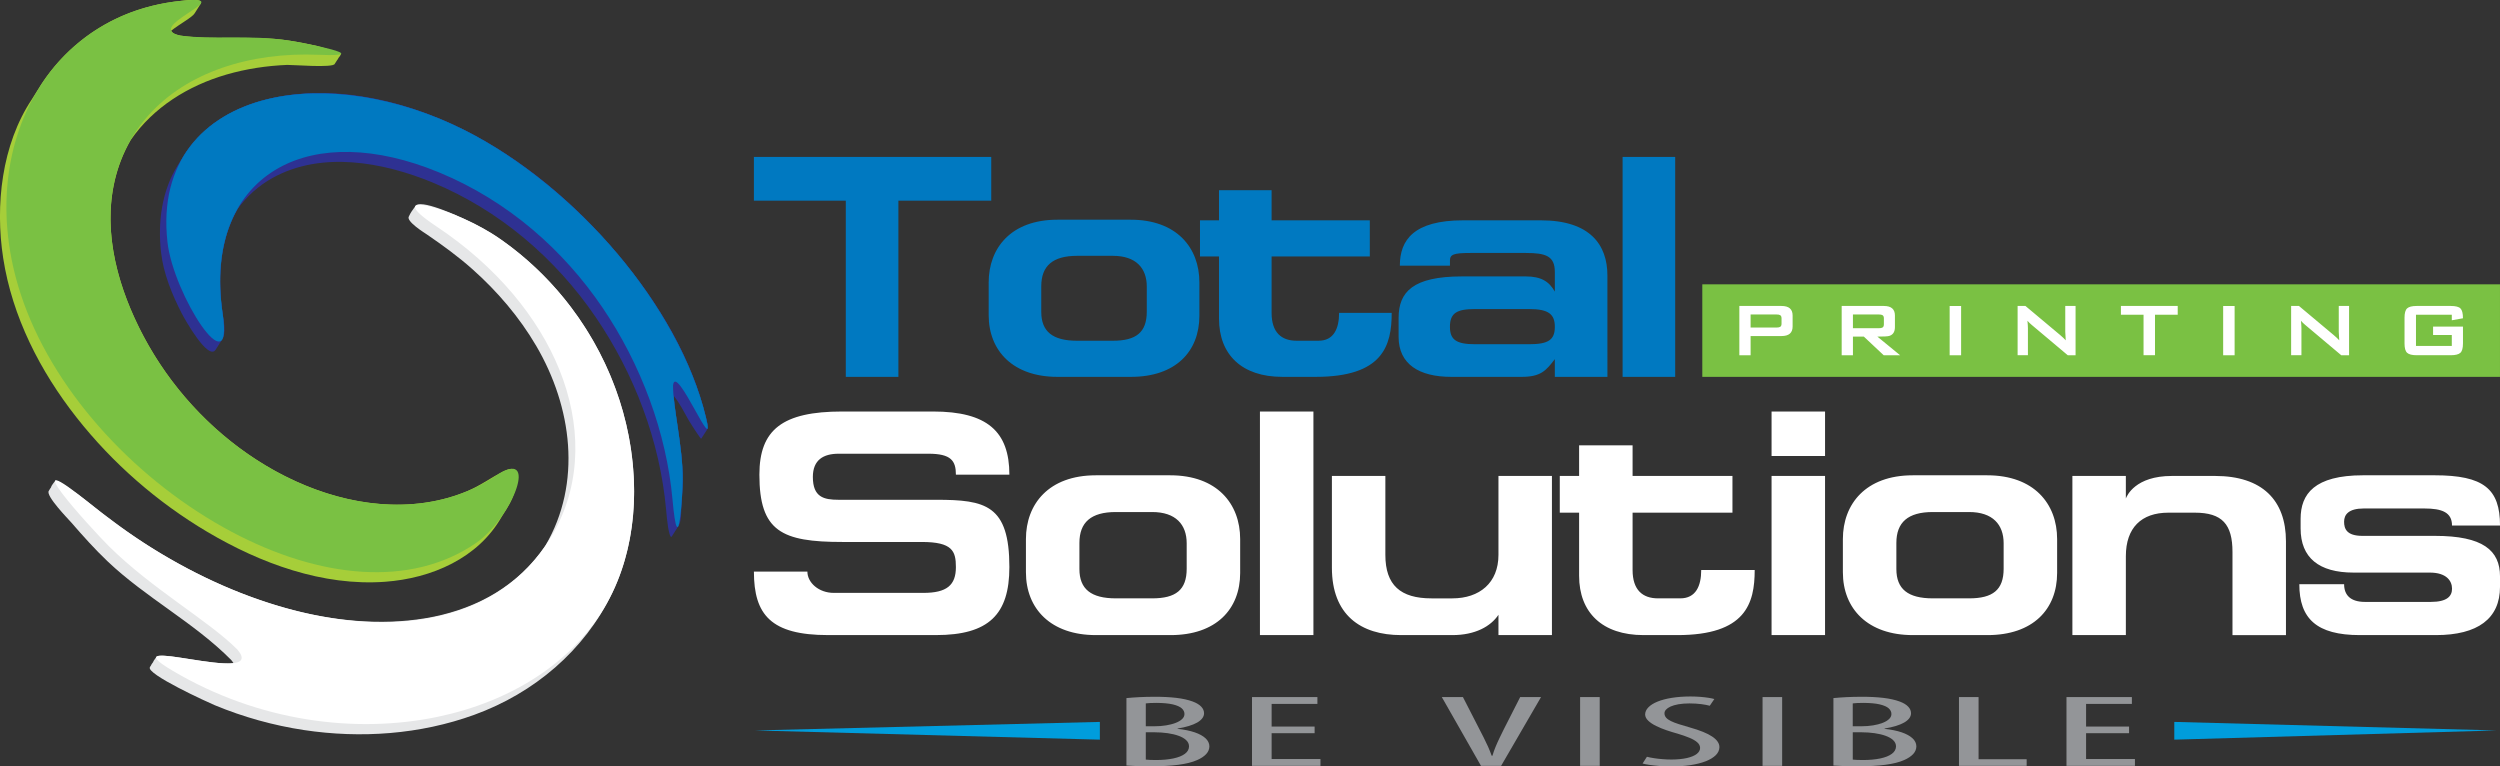 <?xml version="1.0" encoding="utf-8"?>
<!-- Generator: Adobe Illustrator 15.0.2, SVG Export Plug-In . SVG Version: 6.00 Build 0)  -->
<!DOCTYPE svg PUBLIC "-//W3C//DTD SVG 1.1//EN" "http://www.w3.org/Graphics/SVG/1.1/DTD/svg11.dtd">
<svg version="1.1" id="Layer_1" xmlns="http://www.w3.org/2000/svg" xmlns:xlink="http://www.w3.org/1999/xlink" x="0px" y="0px"
	 width="230.882px" height="70.785px" viewBox="0 0 230.882 70.785" enable-background="new 0 0 230.882 70.785"
	 xml:space="preserve">
<rect x="0" y="0" width="230.882" height="70.785" fill="#333333" stroke="none"/>
<polygon fill="none" points="21.514,19.871 21.292,20.251 21.883,19.376 22.107,18.996 "/>
<path fill-rule="evenodd" clip-rule="evenodd" fill="#0079C1" d="M62.157,35.599c-0.012,2.019,0.901,5.55,0.892,8.688
	c-0.005,1.315-0.392,7.951-0.943,1.834c-0.554-6.142-2.895-12.478-6.499-17.765c-3.565-5.23-8.637-9.786-15.084-12.445
	c-5.827-2.402-11.064-2.465-14.759-0.416c-3.99,2.215-6.185,6.878-5.197,13.513c1.017,6.828-4.56-1.784-5.101-6.656
	c-0.823-7.404,3.338-11.735,9.186-13.18c5.316-1.314,12.088-0.261,18.287,2.865c5.156,2.601,10.149,6.744,14.072,11.39
	c3.908,4.628,6.953,9.985,8.189,15.141C66.175,42.629,62.386,33.352,62.157,35.599"/>
<path fill-rule="evenodd" clip-rule="evenodd" fill="#E6E7E8" d="M57.532,38.024c-1.415-5.046-4.229-9.67-8.04-13.266
	c-1.955-1.845-4.124-3.408-6.575-4.521c-0.444-0.201-4.235-1.984-4.576-1.171c-0.196,0.261-0.443,0.605-0.572,0.905
	c-0.33,0.446,1.449,1.539,1.663,1.686c1.459,1.001,2.88,2.029,4.204,3.208c2.301,2.049,4.332,4.423,5.891,7.086
	c3.294,5.626,4.245,12.646,0.837,18.447c-5.069,7.42-14.818,8.04-22.832,6.062c-4.688-1.157-9.155-3.166-13.258-5.697
	c-2.229-1.374-4.302-2.937-6.35-4.563c-0.131-0.104-2.777-2.099-2.841-1.777c-0.107,0.153-0.343,0.423-0.382,0.604
	c-0.007,0.01-0.016,0.018-0.019,0.031c-0.033,0.04-0.104,0.13-0.115,0.18c-0.014,0.02-0.052,0.067-0.057,0.091
	c-0.334,0.433,1.82,2.632,2.069,2.919c1.074,1.239,2.174,2.469,3.363,3.599c3.532,3.356,7.985,5.648,11.408,9.1
	c0.09,0.107,0.162,0.206,0.218,0.298c-1.935,0.241-6.973-1.129-7.146-0.541c-0.085,0.135-0.238,0.301-0.287,0.452
	c-0.057,0.089-0.161,0.203-0.19,0.304c-0.029,0.041-0.082,0.102-0.095,0.149c-0.43,0.618,5.395,3.273,5.99,3.521
	c2.636,1.093,5.405,1.865,8.227,2.292c5.244,0.792,10.734,0.41,15.735-1.407c5.527-2.008,10.168-5.925,12.731-11.23
	C59.029,49.613,59.059,43.474,57.532,38.024C55.863,32.071,59.283,44.272,57.532,38.024z"/>
<path fill-rule="evenodd" clip-rule="evenodd" fill="#2E3192" d="M65.2,38.569c-1.345-5.615-4.494-10.765-8.189-15.141
	c-3.894-4.612-8.666-8.663-14.072-11.39C37.44,9.265,30.751,7.665,24.652,9.173c-3.087,0.764-6,2.458-7.687,5.223
	c-0.006,0.009-0.012,0.018-0.018,0.027c-0.013,0.021-0.026,0.042-0.04,0.063c-0.032,0.063-0.08,0.118-0.113,0.18
	c-0.013,0.021-0.027,0.042-0.04,0.063c-0.006,0.008-0.012,0.017-0.017,0.026c-0.013,0.021-0.026,0.041-0.039,0.061
	c-0.027,0.039-0.048,0.081-0.075,0.119c-0.006,0.01-0.013,0.02-0.02,0.03c-0.008,0.013-0.016,0.025-0.023,0.038
	c-0.012,0.017-0.022,0.036-0.034,0.054c-0.007,0.01-0.013,0.02-0.019,0.03c-0.008,0.012-0.016,0.024-0.023,0.037
	c-0.011,0.019-0.024,0.036-0.035,0.055c-0.013,0.022-0.027,0.044-0.041,0.065c-0.013,0.018-0.023,0.038-0.036,0.056
	c-1.468,2.385-1.825,5.246-1.52,7.99c0.22,1.984,1.027,3.936,1.935,5.696c0.203,0.394,2.451,4.449,3.126,3.283
	c0.014-0.02,0.027-0.042,0.039-0.063c0.006-0.009,0.012-0.019,0.018-0.028c0.034-0.048,0.068-0.1,0.096-0.151
	c0.007-0.01,0.014-0.021,0.021-0.032c0.012-0.02,0.026-0.039,0.037-0.06c0.007-0.009,0.013-0.019,0.019-0.029
	c0.007-0.01,0.014-0.021,0.02-0.032c0.006-0.01,0.013-0.02,0.019-0.03c0.013-0.02,0.026-0.04,0.039-0.061
	c0.006-0.009,0.012-0.019,0.018-0.028c0.007-0.01,0.014-0.021,0.02-0.032c0.006-0.01,0.013-0.02,0.019-0.029
	c0.007-0.01,0.013-0.021,0.02-0.031c0.006-0.009,0.012-0.019,0.018-0.029c0.013-0.02,0.026-0.04,0.038-0.06
	c0.014-0.02,0.026-0.04,0.038-0.061c0.021-0.029,0.04-0.061,0.058-0.092c0.006-0.01,0.013-0.02,0.019-0.029
	c0.007-0.01,0.014-0.02,0.02-0.031c0.396-0.598,0.156-1.7,0.059-2.352c-0.484-3.25-0.298-6.755,1.348-9.672
	c0.855-1.196,1.972-2.192,3.257-2.905c4.532-2.513,10.206-1.46,14.759,0.416c6.138,2.532,11.355,6.975,15.084,12.445
	c3.572,5.241,5.928,11.435,6.499,17.765c0.05,0.558,0.104,1.116,0.189,1.67c0.018,0.115,0.192,1.053,0.328,0.824
	c0.007-0.01,0.014-0.021,0.02-0.031c0.007-0.009,0.014-0.019,0.019-0.029c0.007-0.01,0.013-0.02,0.019-0.03
	c0.007-0.009,0.014-0.019,0.019-0.029c0.008-0.01,0.015-0.021,0.021-0.032c0.006-0.01,0.012-0.02,0.018-0.029
	c0.007-0.01,0.013-0.02,0.018-0.029c0.007-0.01,0.014-0.02,0.02-0.03c0.007-0.01,0.014-0.02,0.02-0.03
	c0.007-0.01,0.014-0.021,0.02-0.031c0.007-0.01,0.013-0.02,0.019-0.029c0.007-0.01,0.013-0.02,0.018-0.029
	c0.008-0.01,0.015-0.021,0.021-0.032c0.007-0.01,0.014-0.02,0.019-0.03c0.006-0.01,0.012-0.02,0.018-0.029
	c0.007-0.01,0.014-0.02,0.019-0.03c0.007-0.009,0.014-0.019,0.019-0.029c0.007-0.01,0.014-0.021,0.02-0.031
	c0.007-0.01,0.014-0.02,0.019-0.03c0.007-0.01,0.013-0.02,0.019-0.029c0.007-0.01,0.013-0.02,0.019-0.03
	c0.007-0.01,0.014-0.02,0.02-0.03c0.007-0.01,0.014-0.021,0.02-0.031c0.006-0.01,0.012-0.02,0.018-0.029
	c0.007-0.01,0.014-0.02,0.02-0.03c0.007-0.009,0.014-0.019,0.019-0.029c0.007-0.01,0.014-0.021,0.02-0.031
	c0.007-0.01,0.013-0.02,0.019-0.03c0.007-0.009,0.014-0.019,0.019-0.029c0.007-0.01,0.013-0.02,0.019-0.03
	c0.351-0.409,0.283-1.478,0.324-1.974c0.064-0.792,0.118-1.59,0.122-2.385c0.008-2.616-0.619-5.16-0.845-7.754
	c0.557,0.689,0.968,1.51,1.398,2.28c0.087,0.157,1.119,1.781,1.152,1.688c0.01-0.008,0.016-0.019,0.02-0.03
	c0.009-0.009,0.015-0.019,0.019-0.03c0.009-0.009,0.015-0.019,0.019-0.03c0.009-0.008,0.016-0.018,0.019-0.029
	c0.01-0.009,0.016-0.019,0.02-0.031c0.009-0.009,0.016-0.019,0.019-0.031c0.008-0.008,0.014-0.018,0.018-0.028
	c0.009-0.008,0.016-0.019,0.02-0.03c0.009-0.009,0.016-0.019,0.02-0.03c0.009-0.009,0.015-0.019,0.019-0.03
	c0.009-0.009,0.015-0.019,0.019-0.03c0.009-0.009,0.015-0.019,0.019-0.03c0.009-0.008,0.016-0.018,0.019-0.029
	c0.01-0.009,0.017-0.02,0.02-0.032c0.008-0.008,0.014-0.018,0.018-0.028c0.009-0.009,0.016-0.02,0.02-0.031
	c0.009-0.008,0.015-0.018,0.019-0.029c0.01-0.009,0.016-0.019,0.02-0.031c0.009-0.008,0.016-0.018,0.019-0.029
	c0.009-0.009,0.016-0.019,0.02-0.03c0.009-0.008,0.016-0.019,0.019-0.03c0.009-0.009,0.015-0.019,0.019-0.03
	c0.009-0.009,0.016-0.02,0.02-0.031c0.008-0.008,0.014-0.018,0.018-0.028c0.009-0.009,0.016-0.019,0.02-0.03
	c0.009-0.009,0.016-0.019,0.019-0.031c0.01-0.008,0.016-0.019,0.02-0.03c0.009-0.008,0.015-0.018,0.019-0.029
	c0.009-0.009,0.015-0.019,0.019-0.03c0.01-0.008,0.016-0.018,0.019-0.03C65.489,39.469,65.233,38.708,65.2,38.569
	C64.583,35.991,65.282,38.908,65.2,38.569z"/>
<path fill-rule="evenodd" clip-rule="evenodd" fill="#A6CE39" d="M47.061,46.522c0.554-1.014,1.637-4.164-0.696-2.929
	c-1.075,0.561-2.036,1.27-3.164,1.746c-1.284,0.542-2.64,0.905-4.02,1.098c-5.416,0.756-10.952-1.045-15.477-3.964
	c-4.366-2.816-7.975-6.783-10.419-11.363c-2.321-4.35-3.835-9.54-2.681-14.46c0.305-1.298,0.794-2.551,1.46-3.707
	c2.104-3.047,5.339-5.038,8.858-6.06c1.82-0.528,3.709-0.809,5.601-0.889c0.439-0.018,4.296,0.305,4.397-0.104
	c0.013-0.01,0.018-0.021,0.021-0.031c0.012-0.02,0.024-0.04,0.037-0.06c0.013-0.02,0.027-0.041,0.04-0.061
	c0.019-0.015,0.071-0.098,0.076-0.121c0.013-0.02,0.025-0.04,0.037-0.06c0.032-0.025,0.105-0.141,0.115-0.181
	c0.013-0.02,0.026-0.04,0.039-0.06c0.059-0.049,0.192-0.258,0.209-0.332c0.082-0.063-2.058-0.708-2.296-0.76
	c-0.855-0.191-1.721-0.362-2.588-0.49c-3.3-0.488-6.65,0.019-9.942-0.445c-0.264-0.055-0.738-0.155-0.859-0.451l0,0
	c0.758-0.609,1.963-1.247,2.167-1.607c0.007-0.011,0.015-0.022,0.021-0.032c0.007-0.011,0.014-0.021,0.019-0.031
	c0.019-0.03,0.04-0.059,0.057-0.089c0.007-0.011,0.014-0.021,0.019-0.032c0.026-0.039,0.055-0.079,0.076-0.121
	c0.02-0.029,0.041-0.059,0.058-0.09c0.007-0.011,0.014-0.021,0.019-0.031c0.061-0.085,0.121-0.18,0.171-0.271
	c0.048-0.065,0.091-0.139,0.133-0.209c0.229-0.56-1.602-0.269-1.784-0.251c-1.852,0.184-3.679,0.629-5.392,1.359
	C8.108,2.824,5.32,5.256,3.494,8.3C3.485,8.311,3.479,8.322,3.472,8.334C3.468,8.341,3.463,8.347,3.459,8.354
	C3.458,8.355,3.458,8.356,3.458,8.357C3.45,8.368,3.442,8.379,3.436,8.391c-0.007,0.01-0.013,0.02-0.019,0.03
	c-0.004,0.007-0.01,0.015-0.015,0.022c0,0,0,0.001-0.001,0.002c-0.009,0.013-0.018,0.026-0.025,0.04
	c-0.015,0.019-0.027,0.039-0.038,0.06C3.332,8.554,3.326,8.563,3.321,8.573C3.311,8.59,3.298,8.607,3.288,8.625
	C3.285,8.629,3.283,8.634,3.28,8.638C3.276,8.644,3.272,8.649,3.269,8.655c0,0,0,0.001-0.001,0.002
	C3.262,8.666,3.255,8.675,3.25,8.685C3.247,8.689,3.245,8.694,3.242,8.698C3.22,8.729,3.2,8.76,3.182,8.793
	C3.177,8.8,3.172,8.808,3.168,8.815C3.145,8.847,3.125,8.879,3.106,8.914C3.094,8.931,3.083,8.949,3.072,8.967
	C3.068,8.974,3.063,8.98,3.059,8.987c0,0,0,0.001-0.001,0.002C3.052,8.999,3.045,9.007,3.04,9.017
	C3.037,9.021,3.035,9.026,3.032,9.031C3.026,9.039,3.021,9.047,3.017,9.055C3.012,9.062,3.007,9.07,3.002,9.078
	c0,0,0,0.001-0.001,0.002C2.995,9.089,2.988,9.098,2.982,9.108c0,0.001-0.001,0.002-0.002,0.004
	C2.972,9.124,2.964,9.136,2.957,9.149C2.953,9.156,2.948,9.162,2.944,9.168c-2.793,4.189-3.404,9.797-2.65,14.667
	c0.839,5.422,3.41,10.441,6.778,14.722c3.32,4.221,7.456,7.827,12.074,10.563c4.901,2.903,10.663,5.036,16.44,4.606
	c4.256-0.316,8.584-2.16,10.752-6.016c0.07-0.109,0.137-0.222,0.209-0.33c0.007-0.012,0.015-0.023,0.021-0.035
	C46.743,47.077,46.907,46.803,47.061,46.522C47.095,46.458,46.966,46.696,47.061,46.522z"/>
<path fill="#FFFFFF" d="M86.168,38.004h-8.39c-5.505,0-7.646,1.666-7.646,5.832c0,5.234,2.052,6.217,7.676,6.217h7.319
	c2.826,0,3.153,0.834,3.153,2.321c0,1.666-0.833,2.381-3.005,2.381h-8.271c-1.398,0-2.439-0.953-2.439-1.964h-4.939
	c0,3.986,1.577,5.861,6.843,5.861h9.967c4.879,0,6.783-1.904,6.783-6.278c0-5.742-2.201-6.218-6.753-6.218h-9.015
	c-1.369,0-2.381-0.238-2.381-2.112c0-1.577,0.982-2.142,2.381-2.142h8.301c2.083,0,2.528,0.653,2.528,1.934h4.939
	C93.219,39.848,91.167,38.004,86.168,38.004 M101.204,43.895c-4.344,0-6.456,2.648-6.456,5.892v3.063
	c0,3.393,2.32,5.803,6.456,5.803h6.903c4.195,0,6.426-2.381,6.426-5.742v-3.124c0-3.273-2.142-5.892-6.456-5.892H101.204z
	 M109.594,50.173v2.351c0,1.963-1.011,2.736-3.184,2.736h-3.362c-2.291,0-3.361-0.861-3.361-2.707v-2.41
	c0-1.904,1.07-2.855,3.361-2.855h3.362C108.583,47.288,109.594,48.448,109.594,50.173 M121.298,38.004h-4.939v20.648h4.939V38.004z
	 M123.005,43.955v8.479c0,4.344,2.647,6.219,6.396,6.219h4.731c2.111,0,3.54-0.804,4.255-1.875v1.875h4.938V43.955h-4.938v7.29
	c0,2.588-1.756,4.016-4.255,4.016h-1.935c-2.855,0-4.255-1.22-4.255-4.016v-7.29H123.005z M145.835,41.128v2.826h-1.785v3.392h1.785
	v5.831c0,3.392,2.143,5.476,5.95,5.476h3.124c6.309,0,7.142-2.916,7.142-6.01h-4.939c0,1.487-0.506,2.617-1.934,2.617h-2.054
	c-1.428,0-2.35-0.773-2.35-2.617v-5.297h9.223v-3.392h-9.223v-2.826H145.835z M168.548,43.955h-4.939v14.698h4.939V43.955z
	 M163.609,42.11h4.939v-4.104h-4.939V42.11z M176.651,43.895c-4.343,0-6.456,2.648-6.456,5.892v3.063
	c0,3.393,2.321,5.803,6.456,5.803h6.903c4.194,0,6.427-2.381,6.427-5.742v-3.124c0-3.273-2.144-5.892-6.457-5.892H176.651z
	 M185.042,50.173v2.351c0,1.963-1.012,2.736-3.184,2.736h-3.362c-2.291,0-3.361-0.861-3.361-2.707v-2.41
	c0-1.904,1.07-2.855,3.361-2.855h3.362C184.03,47.288,185.042,48.448,185.042,50.173 M196.329,43.955h-4.938v14.698h4.938v-7.291
	c0-2.617,1.428-4.016,3.928-4.016h2.438c2.53,0,3.481,1.071,3.481,3.631v7.676h4.939v-8.658c0-3.809-2.202-6.04-6.546-6.04h-3.987
	c-3.392,0-4.165,1.845-4.254,2.083V43.955z M217.94,58.653h7.021c3.868,0,5.922-1.519,5.922-4.463v-0.953
	c0-2.409-1.577-3.748-6.011-3.748h-6.693c-1.458,0-1.696-0.654-1.696-1.31c0-0.653,0.416-1.22,1.815-1.22h5.593
	c1.636,0,2.559,0.357,2.559,1.577h4.434c0-3.392-1.518-4.642-6.04-4.642h-6.605c-4.492,0-5.771,1.726-5.771,4.018v0.892
	c0,2.707,1.695,4.076,4.88,4.076h7.051c1.547,0,2.053,0.772,2.053,1.487c0,0.685-0.446,1.221-1.964,1.221h-6.069
	c-1.339,0-1.934-0.625-1.934-1.637h-4.136C212.346,57.134,213.953,58.653,217.94,58.653"/>
<path fill="#0079C1" d="M69.625,14.495v4.039h8.487v16.27h4.857v-16.27h8.575v-4.039H69.625z M97.657,20.29
	c-4.272,0-6.35,2.604-6.35,5.794v3.014c0,3.336,2.282,5.706,6.35,5.706h6.789c4.127,0,6.321-2.34,6.321-5.648v-3.072
	c0-3.219-2.107-5.794-6.35-5.794H97.657z M105.909,26.464v2.312c0,1.931-0.995,2.692-3.131,2.692h-3.307
	c-2.253,0-3.307-0.848-3.307-2.663v-2.37c0-1.873,1.054-2.809,3.307-2.809h3.307C104.914,23.626,105.909,24.767,105.909,26.464
	 M112.578,17.568v2.78h-1.756v3.336h1.756v5.736c0,3.336,2.107,5.384,5.853,5.384h3.072c6.204,0,7.024-2.867,7.024-5.911h-4.858
	c0,1.464-0.498,2.575-1.902,2.575h-2.02c-1.404,0-2.312-0.761-2.312-2.575v-5.209h9.071v-3.336h-9.071v-2.78H112.578z
	 M133.907,24.533v-0.468c0-0.557,0.322-0.703,1.873-0.703h5.15c1.844,0,2.663,0.293,2.663,1.756v1.814
	c-0.526-0.936-1.259-1.404-2.692-1.404h-5.882c-4.536,0-5.854,1.434-5.854,3.834v1.755c0,2.517,1.903,3.687,4.858,3.687h6.497
	c1.756,0,2.253-0.556,3.072-1.638v1.638h4.857V25.44c0-2.809-1.58-5.092-6.146-5.092h-7.17c-4.564,0-5.853,1.814-5.853,4.185
	H133.907z M136.218,28.542h5.005c1.784,0,2.37,0.468,2.37,1.639c0,1.2-0.586,1.609-2.37,1.609h-5.005
	c-1.756,0-2.312-0.438-2.312-1.609C133.907,28.923,134.521,28.542,136.218,28.542 M154.708,14.495h-4.856v20.309h4.856V14.495z"/>
<rect x="157.213" y="26.258" fill-rule="evenodd" clip-rule="evenodd" fill="#7AC143" width="73.668" height="8.546"/>
<path fill="#FFFFFF" d="M165.553,30.153c0,0.588-0.341,0.882-1.023,0.882h-2.856v1.772h-1.04v-4.55h3.896
	c0.683,0,1.023,0.294,1.023,0.882V30.153z M164.53,29.889v-0.486c0-0.152-0.044-0.253-0.132-0.299
	c-0.065-0.041-0.179-0.062-0.344-0.062h-2.381v1.208h2.381c0.165,0,0.278-0.021,0.344-0.062
	C164.486,30.141,164.53,30.041,164.53,29.889 M175.48,32.807h-1.516l-1.834-1.72h-1.006v1.72h-1.04v-4.55h3.897
	c0.681,0,1.021,0.294,1.021,0.882v1.067c0,0.441-0.176,0.714-0.528,0.819c-0.135,0.042-0.499,0.062-1.093,0.062L175.48,32.807z
	 M173.982,29.95v-0.547c0-0.152-0.045-0.253-0.133-0.299c-0.065-0.041-0.18-0.062-0.344-0.062h-2.381v1.27h2.381
	c0.164,0,0.278-0.021,0.344-0.062C173.937,30.203,173.982,30.103,173.982,29.95 M181.114,32.807h-1.058v-4.549h1.058V32.807z
	 M191.685,32.807h-0.723l-3.343-2.813c-0.141-0.117-0.267-0.241-0.379-0.37c0.03,0.294,0.044,0.526,0.044,0.696v2.487h-0.952v-4.55
	h0.724l3.2,2.681c0.229,0.193,0.402,0.358,0.521,0.493c-0.03-0.423-0.044-0.684-0.044-0.784v-2.39h0.952V32.807z M201.119,29.067
	h-2.099v3.739h-1.058v-3.739h-2.09v-0.811h5.246V29.067z M206.373,32.807h-1.058v-4.549h1.058V32.807z M216.944,32.807h-0.723
	l-3.343-2.813c-0.141-0.117-0.267-0.241-0.378-0.37c0.029,0.294,0.044,0.526,0.044,0.696v2.487h-0.952v-4.55h0.724l3.2,2.681
	c0.229,0.193,0.402,0.358,0.52,0.493c-0.029-0.423-0.044-0.684-0.044-0.784v-2.39h0.952V32.807z M227.462,31.73
	c0,0.423-0.081,0.708-0.243,0.855c-0.161,0.147-0.456,0.221-0.886,0.221h-3.139c-0.429,0-0.725-0.074-0.886-0.221
	c-0.162-0.147-0.243-0.432-0.243-0.855v-2.398c0-0.423,0.081-0.708,0.243-0.855c0.161-0.147,0.457-0.221,0.886-0.221h3.139
	c0.452,0,0.754,0.078,0.903,0.234c0.15,0.156,0.226,0.457,0.226,0.904l-1.031,0.185v-0.512h-3.308v2.883h3.308v-1.013h-1.729v-0.776
	h2.761V31.73z"/>
<path fill="#939598" d="M104.03,70.701c0.244,0.019,0.553,0.034,0.929,0.047c0.376,0.012,0.85,0.019,1.421,0.019
	c0.909,0.002,1.724-0.043,2.437-0.135c0.712-0.093,1.295-0.238,1.746-0.439c0.357-0.155,0.63-0.34,0.831-0.551
	c0.195-0.212,0.293-0.449,0.297-0.713c-0.004-0.277-0.121-0.525-0.353-0.744c-0.234-0.22-0.571-0.404-1.006-0.553
	c-0.439-0.148-0.963-0.256-1.578-0.322V67.28c0.779-0.125,1.382-0.309,1.806-0.549c0.419-0.242,0.633-0.526,0.638-0.854
	c0-0.228-0.087-0.435-0.263-0.616c-0.172-0.184-0.431-0.341-0.771-0.468c-0.427-0.159-0.936-0.272-1.531-0.343
	c-0.592-0.069-1.25-0.102-1.97-0.1c-0.505,0-0.975,0.01-1.414,0.032c-0.435,0.022-0.842,0.052-1.219,0.089V70.701z M105.817,64.961
	c0.105-0.014,0.239-0.025,0.403-0.034c0.16-0.008,0.348-0.013,0.56-0.013c0.638,0.002,1.152,0.049,1.532,0.138
	c0.383,0.093,0.661,0.214,0.83,0.369c0.168,0.156,0.251,0.333,0.246,0.53c-0.004,0.168-0.074,0.32-0.219,0.457
	c-0.145,0.138-0.345,0.256-0.599,0.354c-0.255,0.099-0.548,0.175-0.878,0.228c-0.328,0.054-0.681,0.082-1.053,0.082h-0.822V64.961z
	 M105.817,67.628h0.799c0.427,0.001,0.83,0.03,1.214,0.083c0.38,0.055,0.72,0.135,1.018,0.242c0.298,0.107,0.532,0.242,0.701,0.404
	c0.172,0.162,0.258,0.353,0.262,0.57c-0.004,0.274-0.133,0.506-0.384,0.691c-0.254,0.189-0.61,0.33-1.068,0.427
	c-0.463,0.097-1.003,0.146-1.626,0.146c-0.2,0-0.375-0.006-0.528-0.012c-0.153-0.008-0.283-0.017-0.388-0.027V67.628z"/>
<polygon fill="#939598" points="121.408,67.1 117.437,67.1 117.437,65.008 121.666,65.008 121.666,64.377 115.626,64.377 
	115.626,70.729 121.948,70.729 121.948,70.098 117.437,70.098 117.437,67.713 121.408,67.713 "/>
<path fill="#939598" d="M138.631,70.729l3.688-6.352h-1.926l-1.505,2.959c-0.125,0.253-0.258,0.518-0.387,0.79
	c-0.134,0.274-0.259,0.554-0.376,0.835c-0.114,0.281-0.216,0.559-0.294,0.834h-0.071c-0.093-0.271-0.207-0.549-0.332-0.834
	c-0.13-0.283-0.262-0.562-0.4-0.835c-0.137-0.272-0.27-0.53-0.395-0.772l-1.527-2.977h-1.95l3.618,6.352H138.631z"/>
<rect x="145.927" y="64.377" fill="#939598" width="1.811" height="6.352"/>
<path fill="#939598" d="M151.697,70.512c0.153,0.045,0.368,0.088,0.646,0.129s0.592,0.074,0.939,0.103
	c0.349,0.027,0.705,0.039,1.069,0.041c0.638-0.002,1.226-0.042,1.766-0.124c0.537-0.083,1.007-0.201,1.407-0.355
	c0.398-0.156,0.709-0.344,0.931-0.562c0.22-0.22,0.333-0.466,0.338-0.739c0.003-0.352-0.216-0.679-0.662-0.979
	c-0.442-0.301-1.14-0.583-2.088-0.85c-0.376-0.106-0.709-0.207-0.998-0.299c-0.29-0.093-0.532-0.187-0.729-0.283
	c-0.196-0.095-0.345-0.201-0.447-0.317c-0.101-0.118-0.151-0.255-0.151-0.411c0-0.109,0.047-0.218,0.137-0.325
	c0.094-0.104,0.234-0.202,0.423-0.29c0.191-0.087,0.431-0.156,0.721-0.209c0.285-0.051,0.63-0.078,1.021-0.08
	c0.416,0.002,0.78,0.024,1.101,0.066c0.317,0.043,0.58,0.092,0.78,0.15l0.422-0.621c-0.125-0.039-0.301-0.076-0.52-0.111
	c-0.221-0.037-0.476-0.064-0.761-0.089c-0.286-0.023-0.596-0.036-0.928-0.036c-0.631,0.002-1.203,0.043-1.715,0.126
	c-0.51,0.082-0.952,0.198-1.32,0.347c-0.368,0.151-0.65,0.326-0.847,0.53c-0.199,0.202-0.297,0.423-0.301,0.666
	c0.008,0.204,0.102,0.396,0.29,0.571c0.184,0.177,0.427,0.339,0.728,0.484c0.298,0.148,0.619,0.281,0.964,0.397
	c0.346,0.118,0.682,0.22,1.002,0.308c0.419,0.124,0.783,0.252,1.098,0.381c0.312,0.129,0.556,0.269,0.728,0.42
	c0.176,0.152,0.263,0.326,0.267,0.52c0,0.214-0.105,0.4-0.317,0.562c-0.211,0.16-0.513,0.284-0.909,0.375
	c-0.395,0.088-0.873,0.135-1.429,0.137c-0.263,0-0.532-0.014-0.814-0.035s-0.549-0.053-0.799-0.092
	c-0.25-0.037-0.466-0.081-0.643-0.129L151.697,70.512z"/>
<rect x="162.777" y="64.377" fill="#939598" width="1.81" height="6.352"/>
<path fill="#939598" d="M169.321,70.701c0.243,0.019,0.552,0.034,0.928,0.047c0.376,0.012,0.851,0.019,1.421,0.019
	c0.909,0.002,1.725-0.043,2.438-0.135c0.712-0.093,1.295-0.238,1.746-0.439c0.356-0.155,0.63-0.34,0.831-0.551
	c0.194-0.212,0.293-0.449,0.297-0.713c-0.004-0.277-0.121-0.525-0.353-0.744c-0.234-0.22-0.571-0.404-1.007-0.553
	c-0.438-0.148-0.963-0.256-1.578-0.322V67.28c0.779-0.125,1.383-0.309,1.807-0.549c0.419-0.242,0.633-0.526,0.638-0.854
	c0-0.228-0.087-0.435-0.263-0.616c-0.172-0.184-0.432-0.341-0.771-0.468c-0.427-0.159-0.936-0.272-1.532-0.343
	c-0.591-0.069-1.248-0.102-1.969-0.1c-0.505,0-0.975,0.01-1.414,0.032c-0.435,0.022-0.842,0.052-1.218,0.089V70.701z
	 M171.107,64.961c0.104-0.014,0.239-0.025,0.403-0.034c0.159-0.008,0.348-0.013,0.56-0.013c0.638,0.002,1.152,0.049,1.532,0.138
	c0.383,0.093,0.662,0.214,0.83,0.369c0.168,0.156,0.251,0.333,0.246,0.53c-0.004,0.168-0.074,0.32-0.22,0.457
	c-0.145,0.138-0.345,0.256-0.599,0.354c-0.255,0.099-0.548,0.175-0.878,0.228c-0.328,0.054-0.681,0.082-1.053,0.082h-0.822V64.961z
	 M171.107,67.628h0.799c0.427,0.001,0.83,0.03,1.214,0.083c0.38,0.055,0.721,0.135,1.019,0.242s0.531,0.242,0.701,0.404
	c0.172,0.162,0.258,0.353,0.263,0.57c-0.005,0.274-0.134,0.506-0.385,0.691c-0.255,0.189-0.61,0.33-1.068,0.427
	c-0.463,0.097-1.003,0.146-1.626,0.146c-0.2,0-0.375-0.006-0.528-0.012c-0.152-0.008-0.283-0.017-0.388-0.027V67.628z"/>
<polygon fill="#939598" points="180.917,70.729 187.167,70.729 187.167,70.117 182.726,70.117 182.726,64.377 180.917,64.377 "/>
<polygon fill="#939598" points="196.626,67.1 192.655,67.1 192.655,65.008 196.884,65.008 196.884,64.377 190.846,64.377 
	190.846,70.729 197.167,70.729 197.167,70.098 192.655,70.098 192.655,67.713 196.626,67.713 "/>
<polygon fill-rule="evenodd" clip-rule="evenodd" fill="#009DDC" points="200.802,66.67 200.802,68.309 230.561,67.459 "/>
<polygon fill-rule="evenodd" clip-rule="evenodd" fill="#009DDC" points="101.575,66.67 101.575,68.309 69.721,67.459 "/>
<path fill-rule="evenodd" clip-rule="evenodd" fill="#FFFFFF" d="M21.942,60.007c-2.656-2.678-7.894-5.599-11.893-9.571
	c-1.648-1.637-9.328-10.086-1.543-3.771c8.102,6.571,17.534,10.461,25.749,10.776c7.491,0.285,13.681-2.403,16.978-8.446
	c2.514-4.609,2.416-9.931,0.422-14.868c-1.931-4.783-5.792-9.518-11.322-13.197c-5.608-3.729,1.91-1.619,5.786,1.085
	c5.987,4.177,9.744,10.056,11.413,16.009c1.751,6.248,1.325,13.031-1.762,18.17c-2.999,4.99-8.536,8.59-15.37,10.01
	c-7.546,1.568-16.492,0.455-24.454-4.258C9.677,58.237,24.863,63.502,21.942,60.007"/>
<path fill-rule="evenodd" clip-rule="evenodd" fill="#0079C1" d="M62.157,35.599c-0.012,2.019,0.901,5.55,0.892,8.688
	c-0.005,1.315-0.392,7.951-0.943,1.834c-0.554-6.142-2.895-12.478-6.499-17.765c-3.565-5.23-8.637-9.786-15.084-12.445
	c-5.827-2.402-11.064-2.465-14.759-0.416c-3.99,2.215-6.185,6.878-5.197,13.513c1.017,6.828-4.56-1.784-5.101-6.656
	c-0.823-7.404,3.338-11.735,9.186-13.18c5.316-1.314,12.088-0.261,18.287,2.865c5.156,2.601,10.149,6.744,14.072,11.39
	c3.908,4.628,6.953,9.985,8.189,15.141C66.175,42.629,62.386,33.352,62.157,35.599"/>
<path fill-rule="evenodd" clip-rule="evenodd" fill="#7AC143" d="M16.668,3.289c2.77,0.39,6.29-0.095,9.942,0.445
	c1.436,0.212,8.289,1.555,2.829,1.326C23.05,4.791,17.251,6.687,13.71,10.651c-3.9,4.364-4.978,11.045-1.015,19.295
	c3.45,7.182,9.458,12.529,15.934,15.057c6.144,2.397,12.376,2.15,17.102-1.032c4.182-2.818,1.63,3.847-1.786,6.19
	c-6.034,4.135-14.443,3.262-22.543-1.041C12.825,44.562,5.294,36.588,2.186,27.957c-2.628-7.294-1.88-14.429,1.312-19.664
	c2.917-4.785,7.794-7.855,13.882-8.272C21.628-0.271,13.125,2.555,16.668,3.289"/>
</svg>
